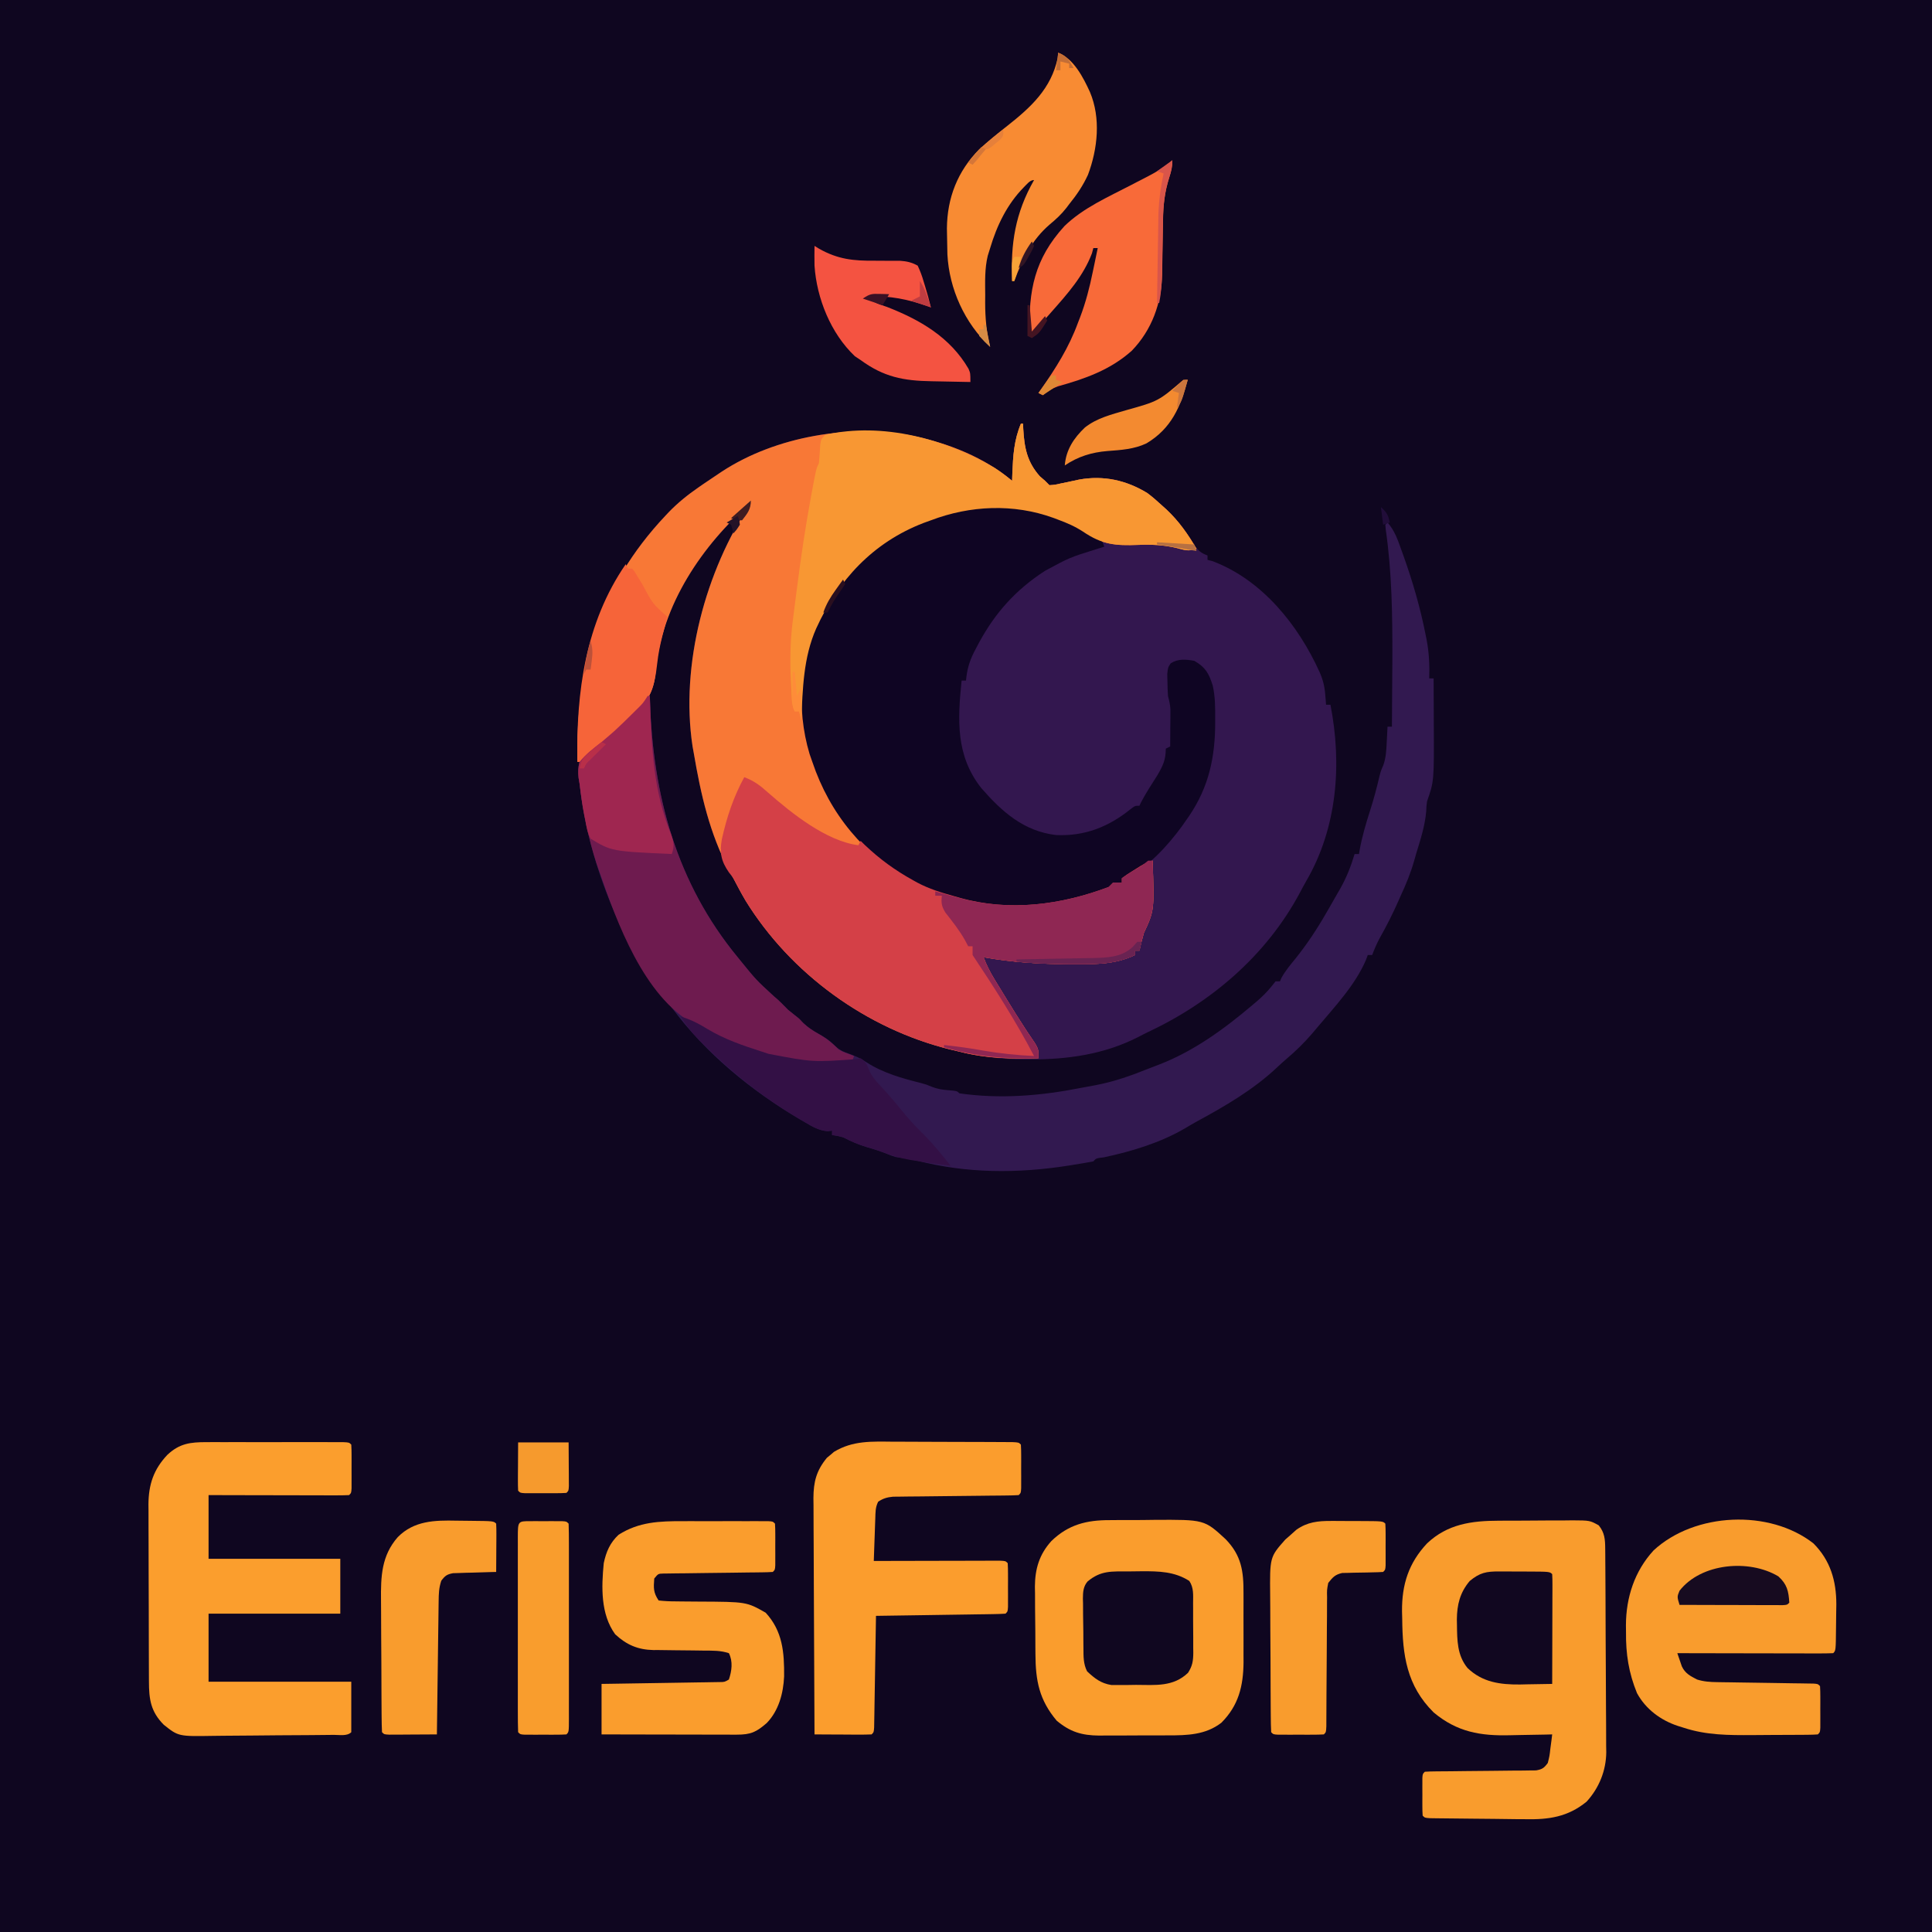 <?xml version="1.0" encoding="UTF-8"?>
<svg version="1.1" xmlns="http://www.w3.org/2000/svg" width="880" height="880">
<path d="M0 0 C290.4 0 580.8 0 880 0 C880 290.4 880 580.8 880 880 C589.6 880 299.2 880 0 880 C0 589.6 0 299.2 0 0 Z " fill="#0F0620" transform="translate(0,0)"/>
<path d="M0 0 C0.33 0 0.66 0 1 0 C1.039 1.143 1.039 1.143 1.078 2.309 C1.547 10.852 2.827 17.449 8.625 23.938 C9.801 24.958 9.801 24.958 11 26 C11.99 26.99 11.99 26.99 13 28 C15.518 27.834 15.518 27.834 18.312 27.188 C19.257 26.995 20.202 26.803 21.176 26.605 C22.957 26.224 24.737 25.839 26.516 25.449 C37.58 23.449 47.983 25.702 57.57 31.574 C59.845 33.274 61.922 35.066 64 37 C64.748 37.669 65.495 38.338 66.266 39.027 C71.538 43.986 75.414 49.322 79.176 55.496 C81.003 58.004 82.132 58.943 85 60 C85 60.66 85 61.32 85 62 C85.784 62.206 86.567 62.413 87.375 62.625 C109.953 71.189 126.312 91.672 136 113 C137.565 116.504 138.319 119.488 138.625 123.312 C138.737 124.637 138.737 124.637 138.852 125.988 C138.901 126.652 138.95 127.316 139 128 C139.66 128 140.32 128 141 128 C146.32 155.161 144.09 184.009 130.019 208.231 C129.002 209.997 128.045 211.786 127.098 213.59 C111.858 242.132 86.769 263.556 57.749 277.166 C56.267 277.873 54.808 278.629 53.355 279.395 C37.763 287.329 21.25 289.574 4 289.562 C3.267 289.565 2.533 289.568 1.778 289.57 C-8.506 289.566 -17.989 288.373 -28 286 C-29.256 285.718 -29.256 285.718 -30.537 285.431 C-68.757 276.573 -102.911 251.835 -124.244 219.09 C-126.676 215.154 -128.859 211.103 -131 207 C-131.603 205.884 -132.207 204.767 -132.828 203.617 C-141.819 186.456 -145.754 169.029 -149 150 C-149.181 149 -149.362 148.001 -149.549 146.971 C-155.194 109.813 -143.704 67.055 -123 36 C-145.057 55.173 -163.728 82.654 -166.309 112.578 C-167.155 122.238 -169.989 126.488 -177 133 C-177.964 133.983 -178.922 134.971 -179.875 135.965 C-186.13 142.455 -192.631 148.77 -200 154 C-200.66 154 -201.32 154 -202 154 C-202.783 110.829 -192.177 74.038 -162 42 C-161.23 41.181 -161.23 41.181 -160.444 40.346 C-156.274 36.034 -151.868 32.468 -146.938 29.062 C-146.191 28.546 -145.445 28.029 -144.677 27.497 C-142.462 25.981 -140.235 24.485 -138 23 C-137.104 22.401 -137.104 22.401 -136.19 21.79 C-111.624 5.69 -77.362 -0.054 -48.688 5.625 C-32.481 9.113 -16.84 15.28 -4 26 C-3.963 24.877 -3.925 23.754 -3.887 22.598 C-3.556 14.574 -3.138 7.503 0 0 Z " fill="#33174F" transform="translate(465,193)"/>
<path d="M0 0 C0.33 0 0.66 0 1 0 C1.039 1.143 1.039 1.143 1.078 2.309 C1.547 10.852 2.827 17.449 8.625 23.938 C9.801 24.958 9.801 24.958 11 26 C11.99 26.99 11.99 26.99 13 28 C15.518 27.834 15.518 27.834 18.312 27.188 C19.257 26.995 20.202 26.803 21.176 26.605 C22.957 26.224 24.737 25.839 26.516 25.449 C37.58 23.449 47.983 25.702 57.57 31.574 C59.845 33.274 61.922 35.066 64 37 C64.759 37.681 65.519 38.361 66.301 39.062 C71.984 44.412 76.087 50.269 80 57 C76.24 58.253 74.578 57.528 70.75 56.562 C64.866 55.176 59.467 54.957 53.435 55.195 C43.093 55.601 37.018 55.095 28.332 49.172 C24.591 46.734 20.923 45.157 16.75 43.625 C15.811 43.268 15.811 43.268 14.854 42.904 C-3.347 36.31 -23.087 37.191 -41 44 C-42.097 44.396 -43.194 44.791 -44.324 45.199 C-67.335 54.067 -83.162 71.125 -93.222 93.232 C-101.22 111.412 -100.459 135.469 -94 154 C-93.588 155.245 -93.175 156.49 -92.75 157.773 C-84.808 180.337 -68.169 197.85 -47.438 209.25 C-20.132 222.202 8.729 221.262 36.867 212.184 C40.046 211.228 40.046 211.228 42 209 C43.32 209 44.64 209 46 209 C46 208.34 46 207.68 46 207 C48.301 205.309 48.301 205.309 51.312 203.438 C52.299 202.817 53.285 202.197 54.301 201.559 C57 200 57 200 60 199 C60.781 221.691 60.781 221.691 56 232 C55.223 234.652 54.611 237.303 54 240 C53.34 240 52.68 240 52 240 C52 240.66 52 241.32 52 242 C43.168 246.232 34.537 246.194 24.875 246.188 C23.742 246.187 22.609 246.187 21.442 246.187 C8.595 246.102 -4.341 245.296 -17 243 C-15.66 246.589 -14.056 249.761 -12.059 253.027 C-11.479 253.978 -10.899 254.929 -10.301 255.909 C-9.686 256.908 -9.071 257.908 -8.438 258.938 C-7.812 259.962 -7.187 260.987 -6.542 262.042 C-3.775 266.56 -0.989 271.06 1.926 275.484 C2.556 276.442 2.556 276.442 3.199 277.418 C4.297 279.071 5.41 280.713 6.523 282.355 C8 285 8 285 8 289 C-4.461 289.351 -15.874 289.146 -28 286 C-29.406 285.667 -30.812 285.335 -32.219 285.004 C-70.236 275.643 -104.78 250.597 -125.359 217.285 C-127.355 213.917 -129.189 210.471 -131 207 C-131.603 205.884 -132.207 204.767 -132.828 203.617 C-141.819 186.456 -145.754 169.029 -149 150 C-149.181 149 -149.362 148.001 -149.549 146.971 C-155.194 109.813 -143.704 67.055 -123 36 C-145.057 55.173 -163.728 82.654 -166.309 112.578 C-167.155 122.238 -169.989 126.488 -177 133 C-177.964 133.983 -178.922 134.971 -179.875 135.965 C-186.13 142.455 -192.631 148.77 -200 154 C-200.66 154 -201.32 154 -202 154 C-202.783 110.829 -192.177 74.038 -162 42 C-161.23 41.181 -161.23 41.181 -160.444 40.346 C-156.274 36.034 -151.868 32.468 -146.938 29.062 C-146.191 28.546 -145.445 28.029 -144.677 27.497 C-142.462 25.981 -140.235 24.485 -138 23 C-137.104 22.401 -137.104 22.401 -136.19 21.79 C-111.624 5.69 -77.362 -0.054 -48.688 5.625 C-32.481 9.113 -16.84 15.28 -4 26 C-3.963 24.877 -3.925 23.754 -3.887 22.598 C-3.556 14.574 -3.138 7.503 0 0 Z " fill="#F87836" transform="translate(465,193)"/>
<path d="M0 0 C3.313 3.745 4.715 8.055 6.375 12.688 C6.68 13.533 6.986 14.379 7.3 15.25 C11.482 26.993 14.895 38.702 17.312 50.938 C17.484 51.789 17.656 52.641 17.833 53.519 C18.929 59.396 19.193 65.028 19 71 C19.66 71 20.32 71 21 71 C21.025 76.031 21.043 81.063 21.055 86.094 C21.06 87.8 21.067 89.505 21.075 91.211 C21.208 117.855 21.208 117.855 18 127 C17.7 129.266 17.7 129.266 17.625 131.5 C17.055 138.258 14.977 144.542 13 151 C12.609 152.386 12.609 152.386 12.211 153.801 C10.608 159.463 8.489 164.675 6 170 C5.618 170.865 5.237 171.73 4.844 172.621 C2.279 178.416 -0.548 183.976 -3.668 189.492 C-4.971 191.945 -6.018 194.404 -7 197 C-7.66 197 -8.32 197 -9 197 C-9.262 197.715 -9.523 198.431 -9.793 199.168 C-14.691 210.66 -24.034 220.528 -32 230 C-32.77 230.915 -33.539 231.83 -34.332 232.773 C-37.928 236.93 -41.689 240.661 -45.895 244.199 C-47.363 245.455 -48.796 246.754 -50.199 248.082 C-61.14 258.408 -73.999 265.835 -87.152 272.977 C-88.83 273.906 -90.48 274.886 -92.125 275.871 C-103.443 282.488 -116.327 286.396 -129.109 289.137 C-132.76 289.581 -132.76 289.581 -134 291 C-136.915 291.552 -139.819 292.045 -142.75 292.5 C-143.543 292.63 -144.336 292.76 -145.152 292.895 C-168.499 296.569 -191.851 296.543 -214.732 290.546 C-217.792 289.809 -220.884 289.428 -224 289 C-226.082 288.352 -226.082 288.352 -227.812 287.625 C-230.881 286.397 -233.946 285.406 -237.125 284.5 C-241.007 283.371 -244.396 281.844 -248 280 C-250.736 279.301 -250.736 279.301 -253 279 C-253 278.34 -253 277.68 -253 277 C-253.674 277.079 -254.348 277.157 -255.043 277.238 C-259.04 276.916 -261.924 275.176 -265.312 273.188 C-266.01 272.784 -266.708 272.381 -267.427 271.966 C-289.791 258.839 -310.46 241.893 -326 221 C-326.869 219.871 -327.739 218.742 -328.609 217.613 C-350.141 189.356 -363.943 154.259 -368 119 C-368.148 118.125 -368.296 117.249 -368.449 116.348 C-368.732 113.633 -368.704 111.65 -368 109 C-365.097 105.439 -361.639 102.779 -358 100 C-356.697 98.909 -355.405 97.805 -354.125 96.688 C-353.496 96.141 -352.867 95.594 -352.219 95.031 C-347.307 90.535 -342.675 85.74 -338 81 C-337.01 80.01 -337.01 80.01 -336 79 C-335.97 80.064 -335.97 80.064 -335.94 81.149 C-334.675 124.235 -323.83 164.208 -296 198 C-295.539 198.568 -295.078 199.135 -294.604 199.72 C-287.621 208.32 -287.621 208.32 -279.484 215.805 C-277.148 217.686 -275.119 219.881 -273 222 C-271.337 223.338 -269.671 224.672 -268 226 C-267.393 226.638 -266.786 227.276 -266.16 227.934 C-263.904 230.091 -261.716 231.476 -259 233 C-256.288 234.522 -254.167 235.828 -251.992 238.062 C-249.772 240.222 -248.03 240.986 -245.125 242 C-242.112 243.124 -239.855 244.1 -237.188 245.938 C-229.77 250.737 -220.958 253.207 -212.438 255.324 C-210 256 -210 256 -207.484 257.047 C-204.98 258.008 -202.913 258.353 -200.25 258.562 C-196.101 258.899 -196.101 258.899 -195 260 C-176.378 262.673 -157.925 261.133 -139.578 257.508 C-137.369 257.073 -135.158 256.667 -132.941 256.277 C-124.527 254.682 -116.765 251.925 -108.847 248.738 C-107.189 248.076 -105.519 247.444 -103.848 246.816 C-88.122 240.716 -74.348 230.644 -61.562 219.812 C-60.971 219.313 -60.379 218.814 -59.769 218.3 C-57.128 216.023 -54.902 213.878 -52.715 211.137 C-52.149 210.432 -51.583 209.726 -51 209 C-50.34 209 -49.68 209 -49 209 C-48.776 208.473 -48.551 207.946 -48.32 207.402 C-46.538 204.159 -44.206 201.419 -41.875 198.562 C-36.659 192.029 -32.161 185.257 -28 178 C-27.583 177.282 -27.166 176.564 -26.736 175.824 C-25.375 173.473 -24.029 171.113 -22.688 168.75 C-22.056 167.651 -22.056 167.651 -21.412 166.53 C-18.61 161.515 -16.629 156.506 -15 151 C-14.34 151 -13.68 151 -13 151 C-12.87 150.196 -12.87 150.196 -12.738 149.375 C-11.613 143.1 -9.846 137.109 -7.895 131.052 C-6.257 125.932 -4.884 120.79 -3.676 115.551 C-3 113 -3 113 -1.957 110.656 C-0.711 107.198 -0.542 103.823 -0.375 100.188 C-0.336 99.495 -0.298 98.802 -0.258 98.088 C-0.164 96.392 -0.081 94.696 0 93 C0.66 93 1.32 93 2 93 C2.091 83.479 2.152 73.959 2.188 64.438 C2.192 63.39 2.192 63.39 2.196 62.322 C2.266 42.411 2.019 22.744 -0.838 2.991 C-0.892 2.334 -0.945 1.677 -1 1 C-0.67 0.67 -0.34 0.34 0 0 Z " fill="#321950" transform="translate(632,238)"/>
<path d="M0 0 C0.991 -0.012 1.981 -0.024 3.002 -0.037 C12.463 -0.056 20.94 1.527 29.75 4.938 C30.429 5.198 31.109 5.458 31.809 5.726 C47.439 11.865 47.439 11.865 50.102 16.367 C50.336 16.968 50.571 17.569 50.812 18.188 C49.618 18.563 48.423 18.938 47.191 19.324 C34.997 23.136 34.997 23.136 23.812 29.188 C22.935 29.773 22.057 30.358 21.152 30.961 C8.302 39.905 -0.456 50.533 -7.562 64.375 C-8.082 65.373 -8.082 65.373 -8.612 66.391 C-10.75 70.702 -11.752 74.391 -12.188 79.188 C-12.848 79.188 -13.508 79.188 -14.188 79.188 C-16.027 97.125 -16.895 113.383 -5.188 128.188 C4.19 138.941 14.153 147.819 28.809 149.539 C41.802 150.143 52.718 145.865 62.738 137.762 C64.812 136.188 64.812 136.188 66.812 136.188 C67.06 135.66 67.308 135.133 67.562 134.59 C69.76 130.367 72.4 126.404 74.938 122.379 C77.504 118.01 78.812 115.289 78.812 110.188 C79.472 109.858 80.132 109.528 80.812 109.188 C80.842 106.104 80.859 103.021 80.875 99.938 C80.883 99.065 80.892 98.192 80.9 97.293 C80.904 96.449 80.907 95.604 80.91 94.734 C80.915 93.959 80.921 93.184 80.926 92.386 C80.812 90.187 80.375 88.31 79.812 86.188 C79.671 84.003 79.592 81.814 79.562 79.625 C79.524 77.922 79.524 77.922 79.484 76.184 C79.812 73.188 79.812 73.188 81.059 71.316 C84.427 69.148 87.979 69.513 91.812 70.188 C96.936 73.129 98.476 75.977 100.202 81.491 C101.369 86.645 101.342 91.799 101.312 97.062 C101.303 98.845 101.303 98.845 101.293 100.663 C100.961 116.85 97.398 130.038 87.812 143.188 C87.257 143.982 86.701 144.776 86.129 145.594 C79.434 154.712 70.936 163.915 60.812 169.188 C60.153 169.188 59.492 169.188 58.812 169.188 C58.812 169.847 58.812 170.507 58.812 171.188 C58.132 171.456 57.451 171.724 56.75 172 C54.712 172.824 52.691 173.693 50.688 174.598 C46.517 176.387 42.246 177.617 37.875 178.812 C37.115 179.029 36.355 179.246 35.572 179.469 C11.607 186.1 -14.846 182.221 -36.812 171 C-58.662 158.576 -74.204 140.014 -82.188 116.188 C-82.601 115.003 -83.015 113.818 -83.441 112.598 C-89.717 91.758 -87.829 67.658 -78.188 48.188 C-64.992 24.125 -44.099 9.644 -18.185 1.725 C-12.072 0.081 -6.297 0.004 0 0 Z " fill="#0F0523" transform="translate(452.188,230.812)"/>
<path d="M0 0 C4.374 1.618 7.33 3.833 10.75 6.938 C21.688 16.517 37.347 29.092 52 31 C52.33 30.34 52.66 29.68 53 29 C53.643 29.629 54.286 30.258 54.949 30.906 C61.794 37.39 68.708 42.419 77 47 C77.595 47.331 78.19 47.661 78.803 48.002 C84.187 50.86 89.699 52.576 95.562 54.188 C96.469 54.447 97.376 54.707 98.311 54.975 C120.871 61.306 144.326 58.189 166 50 C166.99 49.01 166.99 49.01 168 48 C169.32 48 170.64 48 172 48 C172 47.34 172 46.68 172 46 C174.301 44.309 174.301 44.309 177.312 42.438 C178.299 41.817 179.285 41.197 180.301 40.559 C183 39 183 39 186 38 C186.781 60.691 186.781 60.691 182 71 C181.223 73.652 180.611 76.303 180 79 C179.34 79 178.68 79 178 79 C178 79.66 178 80.32 178 81 C169.168 85.232 160.537 85.194 150.875 85.188 C149.742 85.187 148.609 85.187 147.442 85.187 C134.595 85.102 121.659 84.296 109 82 C110.34 85.589 111.944 88.761 113.941 92.027 C114.521 92.978 115.101 93.929 115.699 94.909 C116.314 95.908 116.929 96.908 117.562 97.938 C118.188 98.962 118.813 99.987 119.458 101.042 C122.225 105.56 125.011 110.06 127.926 114.484 C128.346 115.123 128.766 115.761 129.199 116.418 C130.297 118.071 131.41 119.713 132.523 121.355 C134 124 134 124 134 128 C121.539 128.351 110.126 128.146 98 125 C96.594 124.667 95.188 124.335 93.781 124.004 C55.765 114.644 21.132 89.572 0.605 56.215 C-0.76 53.913 -2.009 51.597 -3.254 49.223 C-4.9 45.994 -4.9 45.994 -7.027 43.309 C-10.589 38.136 -11.285 34.391 -10.207 28.266 C-7.976 18.214 -4.932 9.055 0 0 Z " fill="#D44047" transform="translate(339,354)"/>
<path d="M0 0 C1.799 -0.01 1.799 -0.01 3.633 -0.02 C6.16 -0.03 8.686 -0.035 11.213 -0.035 C15.08 -0.039 18.946 -0.075 22.812 -0.113 C25.271 -0.119 27.729 -0.123 30.188 -0.125 C31.343 -0.139 32.498 -0.154 33.688 -0.169 C41.634 -0.123 41.634 -0.123 45.666 2.115 C48.376 5.468 48.584 8.515 48.615 12.736 C48.623 13.61 48.632 14.485 48.641 15.386 C48.645 16.338 48.649 17.289 48.654 18.27 C48.666 19.783 48.666 19.783 48.679 21.327 C48.703 24.666 48.72 28.005 48.734 31.344 C48.74 32.486 48.745 33.628 48.751 34.805 C48.777 40.853 48.797 46.901 48.811 52.949 C48.824 57.946 48.852 62.943 48.893 67.94 C48.942 73.982 48.967 80.022 48.974 86.064 C48.981 88.361 48.996 90.658 49.02 92.955 C49.052 96.179 49.052 99.402 49.044 102.625 C49.061 103.565 49.077 104.505 49.094 105.473 C49.016 113.809 45.833 121.747 40.132 127.968 C31.619 134.937 22.857 136.195 12.199 135.957 C10.887 135.951 9.574 135.945 8.222 135.938 C4.775 135.921 1.329 135.868 -2.118 135.806 C-4.949 135.762 -7.779 135.745 -10.61 135.729 C-16.443 135.695 -22.276 135.641 -28.108 135.545 C-29.649 135.521 -29.649 135.521 -31.222 135.497 C-33.539 135.336 -33.539 135.336 -34.539 134.336 C-34.638 132.932 -34.67 131.524 -34.672 130.117 C-34.673 129.268 -34.674 128.418 -34.676 127.543 C-34.672 126.65 -34.668 125.756 -34.664 124.836 C-34.668 123.943 -34.672 123.049 -34.676 122.129 C-34.674 121.279 -34.673 120.43 -34.672 119.555 C-34.671 118.77 -34.67 117.986 -34.668 117.178 C-34.539 115.336 -34.539 115.336 -33.539 114.336 C-31.898 114.229 -30.252 114.19 -28.608 114.178 C-27.557 114.168 -26.505 114.158 -25.422 114.147 C-24.277 114.14 -23.133 114.133 -21.953 114.125 C-19.555 114.097 -17.156 114.068 -14.758 114.039 C-10.957 113.998 -7.156 113.961 -3.354 113.935 C0.3 113.907 3.955 113.861 7.609 113.812 C8.75 113.809 9.891 113.806 11.066 113.803 C12.124 113.786 13.181 113.77 14.271 113.752 C15.203 113.744 16.135 113.736 17.095 113.728 C19.912 113.261 20.791 112.619 22.461 110.336 C23.258 107.15 23.258 107.15 23.648 103.648 C23.807 102.469 23.966 101.289 24.129 100.074 C24.238 99.171 24.348 98.267 24.461 97.336 C23.464 97.362 22.466 97.388 21.438 97.415 C17.681 97.507 13.924 97.564 10.167 97.611 C8.551 97.635 6.935 97.669 5.32 97.713 C-8.123 98.067 -18.818 96.291 -29.508 87.344 C-41.868 75.127 -43.708 61.148 -43.852 44.586 C-43.881 43.483 -43.91 42.379 -43.939 41.242 C-44.032 29.068 -40.93 19.28 -32.539 10.336 C-23.257 1.53 -12.27 0.024 0 0 Z " fill="#F99C2D" transform="translate(682.539,692.664)"/>
<path d="M0 0 C1.603 -0.013 1.603 -0.013 3.238 -0.026 C5.488 -0.037 7.738 -0.038 9.988 -0.03 C13.399 -0.023 16.806 -0.07 20.217 -0.121 C43.169 -0.255 43.169 -0.255 52.833 8.656 C60.089 16.104 61.061 23.289 61.004 33.309 C61.007 34.429 61.01 35.55 61.013 36.704 C61.015 39.069 61.009 41.433 60.997 43.797 C60.981 47.392 60.996 50.985 61.016 54.58 C61.014 56.885 61.01 59.191 61.004 61.496 C61.01 62.56 61.016 63.624 61.022 64.72 C60.922 75.565 58.766 84.441 50.918 92.289 C43.77 97.834 35.333 98.059 26.633 98.035 C24.949 98.043 24.949 98.043 23.231 98.051 C20.871 98.057 18.51 98.056 16.149 98.048 C12.55 98.039 8.952 98.068 5.354 98.1 C3.051 98.101 0.748 98.101 -1.555 98.098 C-2.623 98.109 -3.691 98.12 -4.791 98.132 C-12.718 98.058 -17.993 96.449 -24.082 91.352 C-32.051 81.874 -33.703 73.185 -33.766 61.016 C-33.775 59.919 -33.784 58.822 -33.793 57.691 C-33.807 55.38 -33.816 53.069 -33.82 50.758 C-33.832 47.244 -33.881 43.732 -33.932 40.219 C-33.941 37.964 -33.948 35.708 -33.953 33.453 C-33.982 31.895 -33.982 31.895 -34.012 30.305 C-33.963 22.201 -32.006 15.569 -26.463 9.48 C-18.74 2.034 -10.491 -0.019 0 0 Z " fill="#FA9D2D" transform="translate(505.395,692.398)"/>
<path d="M0 0 C1.052 -0.003 1.052 -0.003 2.125 -0.005 C4.436 -0.01 6.747 -0.007 9.058 -0.003 C10.664 -0.004 12.27 -0.005 13.876 -0.006 C17.238 -0.008 20.599 -0.006 23.961 -0.001 C28.279 0.005 32.597 0.001 36.915 -0.005 C40.228 -0.008 43.542 -0.007 46.856 -0.004 C48.449 -0.004 50.042 -0.005 51.635 -0.007 C53.854 -0.009 56.074 -0.006 58.293 0 C59.558 0.001 60.823 0.002 62.126 0.002 C64.952 0.129 64.952 0.129 65.952 1.129 C66.052 2.752 66.083 4.379 66.085 6.004 C66.086 6.989 66.088 7.974 66.089 8.989 C66.085 10.025 66.081 11.062 66.077 12.129 C66.081 13.166 66.085 14.202 66.089 15.27 C66.088 16.255 66.087 17.24 66.085 18.254 C66.084 19.164 66.083 20.075 66.082 21.012 C65.952 23.129 65.952 23.129 64.952 24.129 C62.958 24.223 60.96 24.247 58.964 24.243 C57.683 24.243 56.401 24.243 55.081 24.243 C53.672 24.238 52.264 24.232 50.855 24.227 C49.421 24.225 47.988 24.224 46.554 24.223 C42.775 24.219 38.995 24.209 35.216 24.198 C30.685 24.186 26.153 24.181 21.622 24.176 C14.732 24.166 7.842 24.147 0.952 24.129 C0.952 33.699 0.952 43.269 0.952 53.129 C20.752 53.129 40.552 53.129 60.952 53.129 C60.952 61.379 60.952 69.629 60.952 78.129 C41.152 78.129 21.352 78.129 0.952 78.129 C0.952 88.359 0.952 98.589 0.952 109.129 C22.402 109.129 43.852 109.129 65.952 109.129 C65.952 116.719 65.952 124.309 65.952 132.129 C64.04 134.041 60.519 133.316 57.913 133.338 C57.177 133.348 56.44 133.358 55.681 133.368 C53.23 133.398 50.779 133.419 48.327 133.438 C47.071 133.448 47.071 133.448 45.79 133.458 C41.351 133.491 36.912 133.515 32.473 133.534 C28.807 133.552 25.141 133.587 21.474 133.637 C17.045 133.697 12.616 133.728 8.185 133.738 C6.501 133.746 4.817 133.765 3.133 133.794 C-12.759 134.057 -12.759 134.057 -19.457 128.731 C-25.361 122.787 -26.198 117.204 -26.209 109.027 C-26.214 108.095 -26.219 107.163 -26.224 106.203 C-26.238 103.113 -26.245 100.024 -26.251 96.934 C-26.256 94.785 -26.262 92.636 -26.268 90.487 C-26.279 85.976 -26.284 81.466 -26.288 76.955 C-26.293 71.188 -26.317 65.421 -26.346 59.655 C-26.364 55.213 -26.37 50.77 -26.371 46.328 C-26.374 44.203 -26.382 42.078 -26.395 39.953 C-26.413 36.971 -26.411 33.99 -26.404 31.008 C-26.413 30.138 -26.422 29.268 -26.432 28.372 C-26.371 19.284 -24.077 12.419 -17.817 5.79 C-12.272 0.587 -7.373 0.005 0 0 Z " fill="#FB9E2D" transform="translate(94.048,656.871)"/>
<path d="M0 0 C7.722 7.739 10.432 17.075 10.424 27.774 C10.408 29.164 10.386 30.554 10.357 31.944 C10.312 34.09 10.295 36.235 10.283 38.381 C10.181 48.819 10.181 48.819 9 50 C6.791 50.094 4.58 50.117 2.369 50.114 C1.676 50.114 0.984 50.114 0.27 50.114 C-2.03 50.113 -4.329 50.105 -6.629 50.098 C-8.219 50.096 -9.81 50.094 -11.4 50.093 C-15.594 50.09 -19.788 50.08 -23.982 50.069 C-28.258 50.058 -32.534 50.054 -36.811 50.049 C-45.207 50.038 -53.604 50.021 -62 50 C-61.573 51.286 -61.131 52.568 -60.684 53.848 C-60.317 54.919 -60.317 54.919 -59.943 56.012 C-58.421 59.221 -56.085 60.426 -53 62 C-49.924 62.963 -47.095 63.144 -43.88 63.189 C-42.863 63.206 -41.845 63.223 -40.797 63.24 C-39.705 63.254 -38.613 63.267 -37.488 63.281 C-36.364 63.3 -35.24 63.318 -34.082 63.337 C-29.27 63.416 -24.458 63.484 -19.645 63.552 C-16.135 63.604 -12.624 63.661 -9.113 63.719 C-8.015 63.732 -6.918 63.746 -5.786 63.76 C-4.274 63.785 -4.274 63.785 -2.732 63.811 C-1.84 63.823 -0.948 63.836 -0.029 63.849 C2 64 2 64 3 65 C3.099 66.55 3.131 68.104 3.133 69.656 C3.134 70.596 3.135 71.536 3.137 72.504 C3.133 73.493 3.129 74.481 3.125 75.5 C3.129 76.489 3.133 77.477 3.137 78.496 C3.135 79.436 3.134 80.376 3.133 81.344 C3.132 82.212 3.131 83.08 3.129 83.975 C3 86 3 86 2 87 C0.565 87.109 -0.875 87.149 -2.313 87.161 C-3.232 87.171 -4.151 87.18 -5.098 87.19 C-6.102 87.194 -7.106 87.199 -8.141 87.203 C-9.174 87.209 -10.207 87.215 -11.271 87.22 C-13.471 87.23 -15.67 87.236 -17.869 87.24 C-21.194 87.25 -24.519 87.281 -27.844 87.312 C-38.614 87.366 -48.669 87.375 -59 84 C-59.926 83.71 -60.851 83.42 -61.805 83.121 C-69.592 80.546 -76.42 75.483 -80.375 68.188 C-84.144 58.979 -85.484 50.358 -85.375 40.438 C-85.387 39.379 -85.398 38.32 -85.41 37.229 C-85.364 24.62 -81.481 12.625 -72.812 3.188 C-54.098 -14.152 -19.989 -15.672 0 0 Z " fill="#F99C2D" transform="translate(826,703)"/>
<path d="M0 0 C1.645 0.003 3.291 0.005 4.936 0.006 C8.368 0.01 11.799 0.025 15.231 0.047 C19.639 0.075 24.046 0.086 28.454 0.091 C31.843 0.095 35.232 0.105 38.622 0.116 C40.248 0.122 41.874 0.127 43.501 0.131 C45.763 0.138 48.025 0.151 50.287 0.167 C52.219 0.177 52.219 0.177 54.191 0.188 C57.066 0.328 57.066 0.328 58.066 1.328 C58.166 2.951 58.197 4.578 58.199 6.203 C58.201 7.188 58.202 8.173 58.203 9.188 C58.199 10.224 58.195 11.26 58.191 12.328 C58.195 13.365 58.199 14.401 58.203 15.469 C58.202 16.454 58.201 17.438 58.199 18.453 C58.198 19.363 58.197 20.273 58.196 21.211 C58.066 23.328 58.066 23.328 57.066 24.328 C55.216 24.441 53.362 24.485 51.509 24.502 C50.32 24.515 49.132 24.529 47.908 24.543 C46.613 24.553 45.318 24.563 43.984 24.574 C42.65 24.59 41.316 24.606 39.982 24.623 C34.304 24.694 28.626 24.754 22.948 24.805 C19.478 24.837 16.008 24.878 12.538 24.925 C10.573 24.949 8.607 24.962 6.642 24.975 C5.444 24.991 4.246 25.008 3.012 25.025 C1.958 25.035 0.904 25.046 -0.181 25.056 C-2.958 25.331 -4.611 25.809 -6.934 27.328 C-8.247 29.955 -8.146 32.054 -8.25 34.992 C-8.292 36.114 -8.334 37.235 -8.377 38.391 C-8.416 39.566 -8.456 40.742 -8.496 41.953 C-8.539 43.136 -8.582 44.32 -8.627 45.539 C-8.733 48.469 -8.835 51.398 -8.934 54.328 C-7.809 54.325 -7.809 54.325 -6.662 54.321 C0.386 54.301 7.435 54.286 14.484 54.276 C18.108 54.271 21.732 54.264 25.356 54.253 C28.851 54.242 32.346 54.236 35.841 54.233 C37.829 54.23 39.817 54.223 41.805 54.215 C43.006 54.215 44.207 54.215 45.445 54.215 C47.041 54.211 47.041 54.211 48.668 54.208 C51.066 54.328 51.066 54.328 52.066 55.328 C52.166 56.951 52.197 58.578 52.199 60.203 C52.201 61.188 52.202 62.173 52.203 63.188 C52.199 64.224 52.195 65.26 52.191 66.328 C52.195 67.365 52.199 68.401 52.203 69.469 C52.202 70.454 52.201 71.438 52.199 72.453 C52.198 73.363 52.197 74.273 52.196 75.211 C52.066 77.328 52.066 77.328 51.066 78.328 C49.226 78.451 47.381 78.506 45.537 78.533 C44.356 78.553 43.175 78.573 41.958 78.594 C40.672 78.611 39.387 78.627 38.062 78.645 C36.754 78.665 35.446 78.686 34.098 78.708 C30.615 78.763 27.131 78.812 23.648 78.86 C20.095 78.911 16.543 78.966 12.99 79.021 C6.016 79.129 -0.959 79.231 -7.934 79.328 C-7.949 80.321 -7.949 80.321 -7.965 81.333 C-8.073 88.195 -8.187 95.056 -8.306 101.917 C-8.349 104.481 -8.391 107.045 -8.431 109.609 C-8.488 113.285 -8.552 116.961 -8.617 120.637 C-8.642 122.368 -8.642 122.368 -8.668 124.134 C-8.688 125.195 -8.708 126.256 -8.728 127.349 C-8.744 128.289 -8.759 129.228 -8.775 130.196 C-8.934 132.328 -8.934 132.328 -9.934 133.328 C-11.86 133.416 -13.79 133.435 -15.719 133.426 C-16.889 133.423 -18.058 133.419 -19.264 133.416 C-20.495 133.408 -21.727 133.399 -22.996 133.391 C-24.849 133.384 -24.849 133.384 -26.74 133.377 C-29.805 133.365 -32.869 133.349 -35.934 133.328 C-36.027 118.342 -36.098 103.356 -36.141 88.369 C-36.161 81.41 -36.189 74.451 -36.235 67.492 C-36.28 60.775 -36.303 54.058 -36.313 47.34 C-36.32 44.779 -36.335 42.218 -36.357 39.657 C-36.386 36.066 -36.39 32.476 -36.388 28.885 C-36.402 27.829 -36.416 26.773 -36.431 25.685 C-36.39 18.314 -35.097 13.162 -30.293 7.34 C-29.496 6.684 -29.496 6.684 -28.684 6.016 C-28.163 5.566 -27.642 5.116 -27.105 4.652 C-18.466 -0.615 -9.76 -0.079 0 0 Z " fill="#FB9D2D" transform="translate(406.934,656.672)"/>
<path d="M0 0 C0.33 0 0.66 0 1 0 C1.026 0.762 1.052 1.524 1.078 2.309 C1.547 10.852 2.827 17.449 8.625 23.938 C9.801 24.958 9.801 24.958 11 26 C11.99 26.99 11.99 26.99 13 28 C15.518 27.834 15.518 27.834 18.312 27.188 C19.257 26.995 20.202 26.803 21.176 26.605 C22.957 26.224 24.737 25.839 26.516 25.449 C37.58 23.449 47.983 25.702 57.57 31.574 C59.845 33.274 61.922 35.066 64 37 C64.759 37.681 65.519 38.361 66.301 39.062 C71.984 44.412 76.087 50.269 80 57 C76.24 58.253 74.578 57.528 70.75 56.562 C64.866 55.176 59.467 54.957 53.435 55.195 C43.093 55.601 37.018 55.095 28.332 49.172 C24.591 46.734 20.923 45.157 16.75 43.625 C15.811 43.268 15.811 43.268 14.854 42.904 C-3.347 36.31 -23.087 37.191 -41 44 C-42.097 44.396 -43.194 44.791 -44.324 45.199 C-67.346 54.072 -83.168 71.135 -93.227 93.254 C-99.076 106.46 -99.393 120.775 -100 135 C-100.33 133.68 -100.66 132.36 -101 131 C-101.66 131 -102.32 131 -103 131 C-104.627 127.746 -104.385 124.144 -104.562 120.562 C-104.606 119.805 -104.649 119.048 -104.693 118.268 C-105.2 108.681 -105.132 99.332 -103.898 89.805 C-103.723 88.395 -103.723 88.395 -103.544 86.958 C-103.163 83.929 -102.77 80.902 -102.375 77.875 C-102.176 76.326 -102.176 76.326 -101.973 74.745 C-100.2 61 -98.202 47.318 -95.688 33.688 C-95.559 32.989 -95.43 32.291 -95.298 31.571 C-93.234 20.468 -93.234 20.468 -92 18 C-91.726 15.18 -91.554 12.359 -91.379 9.531 C-91 7 -91 7 -89 5 C-62.876 -0.789 -34.525 6.882 -11.988 20.07 C-9.164 21.894 -6.579 23.847 -4 26 C-3.963 24.877 -3.925 23.754 -3.887 22.598 C-3.556 14.574 -3.138 7.503 0 0 Z " fill="#F89733" transform="translate(465,193)"/>
<path d="M0 0 C0.33 0 0.66 0 1 0 C1.03 1.064 1.03 1.064 1.06 2.149 C2.325 45.235 13.17 85.208 41 119 C41.461 119.568 41.922 120.135 42.396 120.72 C49.379 129.32 49.379 129.32 57.516 136.805 C59.852 138.686 61.881 140.881 64 143 C65.663 144.338 67.329 145.672 69 147 C69.607 147.638 70.214 148.276 70.84 148.934 C73.096 151.091 75.284 152.476 78 154 C81.567 156.001 84.119 158.119 87 161 C88.868 162.072 88.868 162.072 90.75 162.75 C91.823 163.162 92.895 163.575 94 164 C93.67 164.99 93.34 165.98 93 167 C68.018 168.188 45.877 162.777 24 151 C22.523 150.225 22.523 150.225 21.016 149.434 C-1.773 136.762 -13.949 103.281 -22 80 C-22.409 78.832 -22.817 77.664 -23.238 76.461 C-27.102 64.675 -29.583 52.313 -31 40 C-31.148 39.125 -31.296 38.249 -31.449 37.348 C-31.732 34.633 -31.704 32.65 -31 30 C-28.097 26.439 -24.639 23.779 -21 21 C-19.697 19.909 -18.405 18.805 -17.125 17.688 C-16.497 17.141 -15.869 16.594 -15.223 16.031 C-12.261 13.324 -9.407 10.518 -6.562 7.688 C-6.03 7.159 -5.497 6.631 -4.948 6.087 C-2.124 3.308 -2.124 3.308 0 0 Z " fill="#6E1B4F" transform="translate(295,317)"/>
<path d="M0 0 C1.166 -0.001 2.331 -0.002 3.532 -0.003 C5.987 -0.004 8.442 -0.002 10.897 0.002 C14.672 0.008 18.446 0.002 22.221 -0.004 C24.605 -0.003 26.99 -0.002 29.375 0 C30.51 -0.002 31.646 -0.004 32.815 -0.006 C34.378 -0.001 34.378 -0.001 35.972 0.003 C36.893 0.004 37.814 0.005 38.764 0.006 C40.855 0.133 40.855 0.133 41.855 1.133 C41.954 2.682 41.986 4.236 41.988 5.789 C41.99 6.729 41.991 7.669 41.992 8.637 C41.988 9.625 41.984 10.614 41.98 11.633 C41.984 12.622 41.988 13.61 41.992 14.629 C41.991 15.569 41.99 16.508 41.988 17.477 C41.987 18.345 41.986 19.213 41.985 20.107 C41.855 22.133 41.855 22.133 40.855 23.133 C39.24 23.245 37.62 23.29 36 23.306 C34.448 23.327 34.448 23.327 32.865 23.347 C31.739 23.358 30.613 23.368 29.453 23.379 C27.096 23.412 24.738 23.445 22.381 23.479 C18.643 23.526 14.906 23.57 11.168 23.61 C7.576 23.649 3.983 23.701 0.391 23.754 C-1.295 23.767 -1.295 23.767 -3.015 23.779 C-4.053 23.796 -5.091 23.813 -6.16 23.83 C-7.076 23.84 -7.993 23.85 -8.937 23.861 C-11.35 23.928 -11.35 23.928 -13.145 26.133 C-13.46 30.469 -13.594 32.459 -11.145 36.133 C-8.416 36.434 -5.903 36.55 -3.172 36.539 C-2.375 36.55 -1.578 36.561 -0.756 36.572 C1.802 36.606 4.36 36.622 6.918 36.633 C28.865 36.729 28.865 36.729 37.605 41.695 C45.343 50.078 46.111 59.803 46.008 70.727 C45.666 78.364 43.556 86.316 38.109 91.934 C33.34 96.088 30.824 97.258 24.386 97.246 C23.391 97.247 23.391 97.247 22.376 97.247 C20.179 97.246 17.982 97.238 15.785 97.23 C14.263 97.229 12.742 97.227 11.22 97.226 C7.212 97.222 3.204 97.213 -0.804 97.201 C-4.893 97.191 -8.982 97.187 -13.07 97.182 C-21.095 97.171 -29.12 97.153 -37.145 97.133 C-37.145 89.543 -37.145 81.953 -37.145 74.133 C-34.616 74.095 -34.616 74.095 -32.036 74.057 C-26.472 73.973 -20.908 73.885 -15.344 73.793 C-11.97 73.738 -8.595 73.685 -5.221 73.635 C-1.344 73.578 2.533 73.514 6.41 73.449 C7.625 73.433 8.839 73.416 10.091 73.399 C11.212 73.379 12.333 73.359 13.488 73.338 C14.478 73.323 15.469 73.307 16.489 73.291 C18.874 73.285 18.874 73.285 20.855 72.133 C22.171 68.187 22.767 63.956 20.855 60.133 C17.061 58.868 13.486 58.978 9.531 58.957 C7.846 58.934 6.16 58.91 4.475 58.885 C1.826 58.85 -0.822 58.82 -3.47 58.807 C-6.033 58.791 -8.594 58.751 -11.156 58.707 C-11.937 58.709 -12.717 58.711 -13.521 58.713 C-20.599 58.557 -25.78 56.34 -30.957 51.508 C-37.617 42.351 -37.205 29.947 -36.145 19.133 C-35.05 13.952 -33.291 9.847 -29.395 6.195 C-20.089 0.29 -10.781 -0.019 0 0 Z " fill="#FA9D2D" transform="translate(311.145,692.867)"/>
<path d="M0 0 C7.067 2.761 11.407 11.269 14.438 17.875 C19.493 29.8 17.989 43.793 13.559 55.617 C11.273 60.578 8.437 64.774 5 69 C4.578 69.559 4.157 70.119 3.723 70.695 C1.461 73.604 -1.055 75.917 -3.875 78.25 C-12.036 85.274 -16.29 94.05 -20 104 C-20.33 104 -20.66 104 -21 104 C-21.713 86.899 -19.599 73.134 -11 58 C-12.944 58 -14.302 59.994 -15.625 61.25 C-23.257 69.005 -27.915 78.65 -31 89 C-31.36 90.152 -31.719 91.305 -32.09 92.492 C-33.525 98.375 -33.29 104.356 -33.25 110.375 C-33.258 111.543 -33.265 112.711 -33.273 113.914 C-33.258 120.848 -32.689 127.269 -31 134 C-42.624 123.154 -49.662 107.579 -50.473 91.84 C-50.542 89.183 -50.595 86.532 -50.625 83.875 C-50.648 82.612 -50.672 81.35 -50.696 80.049 C-50.578 66.11 -45.832 54.006 -36 44 C-31.885 40.248 -27.559 36.766 -23.184 33.324 C-12.451 24.879 -3.175 16.332 -0.25 2.438 C-0.168 1.633 -0.085 0.829 0 0 Z " fill="#F88B33" transform="translate(482,24)"/>
<path d="M0 0 C0 3.025 -0.528 5.013 -1.438 7.875 C-3.516 14.441 -4.162 20.322 -4.246 27.176 C-4.279 28.992 -4.312 30.807 -4.346 32.623 C-4.393 35.467 -4.437 38.31 -4.477 41.154 C-4.517 43.911 -4.568 46.669 -4.621 49.426 C-4.63 50.266 -4.638 51.105 -4.647 51.971 C-4.917 65.03 -9.334 77.297 -18.48 86.746 C-28.275 95.508 -39.679 99.481 -52.117 102.973 C-54.914 103.969 -56.755 105.086 -59 107 C-59.66 106.67 -60.32 106.34 -61 106 C-60.668 105.528 -60.336 105.056 -59.994 104.57 C-53.113 94.721 -47.144 85.333 -43 74 C-42.688 73.199 -42.375 72.398 -42.054 71.573 C-39.451 64.752 -37.708 57.958 -36.25 50.812 C-36.03 49.765 -35.809 48.718 -35.582 47.639 C-35.048 45.094 -34.52 42.548 -34 40 C-34.66 40 -35.32 40 -36 40 C-36.206 40.784 -36.413 41.568 -36.625 42.375 C-40.572 52.78 -47.734 60.784 -55 69 C-55.449 69.513 -55.899 70.025 -56.362 70.553 C-61.638 76.566 -61.638 76.566 -64 79 C-64.33 79 -64.66 79 -65 79 C-65.592 59.271 -62.769 44.906 -49.18 30.004 C-40.628 21.67 -29.268 16.74 -18.785 11.281 C-17.933 10.836 -17.081 10.391 -16.203 9.933 C-14.566 9.082 -12.926 8.237 -11.282 7.399 C-7.152 5.266 -3.525 3.082 0 0 Z " fill="#F86A39" transform="translate(534,73)"/>
<path d="M0 0 C0.677 0 1.354 0.001 2.052 0.001 C3.472 0.004 4.891 0.012 6.31 0.025 C8.491 0.043 10.672 0.045 12.854 0.045 C23.52 0.083 23.52 0.083 24.668 1.23 C24.767 2.78 24.799 4.334 24.801 5.887 C24.803 7.296 24.803 7.296 24.805 8.734 C24.801 9.723 24.797 10.712 24.793 11.73 C24.799 13.214 24.799 13.214 24.805 14.727 C24.803 15.666 24.802 16.606 24.801 17.574 C24.8 18.442 24.799 19.311 24.797 20.205 C24.668 22.23 24.668 22.23 23.668 23.23 C22.154 23.339 20.635 23.386 19.117 23.406 C17.728 23.442 17.728 23.442 16.311 23.479 C14.352 23.521 12.394 23.553 10.436 23.572 C9.505 23.6 8.575 23.628 7.617 23.656 C6.338 23.678 6.338 23.678 5.034 23.7 C1.791 24.427 0.722 25.633 -1.332 28.23 C-1.942 31.366 -1.942 31.366 -1.862 34.911 C-1.871 35.573 -1.88 36.235 -1.889 36.918 C-1.913 39.099 -1.909 41.279 -1.906 43.461 C-1.919 44.977 -1.933 46.494 -1.949 48.01 C-1.987 51.997 -2.002 55.983 -2.012 59.969 C-2.032 66.36 -2.088 72.752 -2.141 79.143 C-2.156 81.379 -2.163 83.616 -2.169 85.852 C-2.176 87.214 -2.183 88.576 -2.19 89.938 C-2.195 91.729 -2.195 91.729 -2.201 93.556 C-2.332 96.23 -2.332 96.23 -3.332 97.23 C-5.028 97.33 -6.727 97.361 -8.426 97.363 C-9.456 97.365 -10.486 97.366 -11.547 97.367 C-13.173 97.361 -13.173 97.361 -14.832 97.355 C-15.916 97.359 -17 97.363 -18.117 97.367 C-19.147 97.366 -20.177 97.365 -21.238 97.363 C-22.19 97.362 -23.142 97.361 -24.123 97.36 C-26.332 97.23 -26.332 97.23 -27.332 96.23 C-27.448 93.87 -27.5 91.538 -27.509 89.176 C-27.516 88.437 -27.522 87.699 -27.529 86.938 C-27.549 84.482 -27.56 82.026 -27.57 79.57 C-27.574 78.732 -27.578 77.893 -27.583 77.029 C-27.604 72.585 -27.618 68.141 -27.627 63.697 C-27.638 59.116 -27.673 54.535 -27.712 49.954 C-27.739 46.426 -27.747 42.897 -27.75 39.369 C-27.755 37.681 -27.767 35.993 -27.786 34.306 C-27.97 16.463 -27.97 16.463 -20.895 8.48 C-19.626 7.367 -19.626 7.367 -18.332 6.23 C-17.125 5.148 -17.125 5.148 -15.895 4.043 C-10.851 0.475 -6.072 -0.02 0 0 Z " fill="#F99C2D" transform="translate(606.332,692.77)"/>
<path d="M0 0 C2.155 0.045 4.308 0.062 6.463 0.073 C16.951 0.176 16.951 0.176 18.131 1.357 C18.218 2.991 18.238 4.63 18.229 6.267 C18.226 7.256 18.223 8.246 18.219 9.265 C18.207 10.826 18.207 10.826 18.194 12.419 C18.189 13.464 18.185 14.509 18.18 15.585 C18.168 18.176 18.152 20.766 18.131 23.357 C17.481 23.371 16.83 23.386 16.159 23.401 C13.212 23.475 10.266 23.572 7.319 23.669 C6.295 23.692 5.271 23.714 4.215 23.738 C2.741 23.791 2.741 23.791 1.237 23.845 C0.331 23.871 -0.575 23.897 -1.509 23.924 C-4.302 24.436 -5.181 25.109 -6.869 27.357 C-7.987 30.713 -8.028 33.31 -8.074 36.848 C-8.089 37.829 -8.089 37.829 -8.104 38.829 C-8.136 40.988 -8.16 43.147 -8.185 45.306 C-8.206 46.804 -8.227 48.302 -8.248 49.8 C-8.303 53.74 -8.353 57.681 -8.401 61.621 C-8.451 65.643 -8.507 69.665 -8.562 73.687 C-8.67 81.577 -8.771 89.467 -8.869 97.357 C-12.848 97.386 -16.827 97.403 -20.806 97.419 C-22.511 97.432 -22.511 97.432 -24.25 97.445 C-25.329 97.448 -26.409 97.451 -27.521 97.454 C-29.021 97.462 -29.021 97.462 -30.552 97.47 C-32.869 97.357 -32.869 97.357 -33.869 96.357 C-33.984 94.079 -34.028 91.798 -34.046 89.517 C-34.052 88.801 -34.059 88.086 -34.066 87.349 C-34.085 84.967 -34.097 82.586 -34.107 80.204 C-34.111 79.39 -34.115 78.576 -34.119 77.738 C-34.14 73.421 -34.154 69.104 -34.164 64.787 C-34.175 60.345 -34.209 55.904 -34.249 51.463 C-34.275 48.035 -34.284 44.608 -34.287 41.18 C-34.292 39.544 -34.303 37.909 -34.322 36.273 C-34.438 25.444 -34.151 16.01 -26.681 7.482 C-19.24 -0.016 -9.906 -0.205 0 0 Z " fill="#F99C2D" transform="translate(207.869,692.643)"/>
<path d="M0 0 C0.66 0 1.32 0 2 0 C2.781 22.691 2.781 22.691 -2 33 C-2.777 35.652 -3.389 38.303 -4 41 C-4.66 41 -5.32 41 -6 41 C-6 41.66 -6 42.32 -6 43 C-14.832 47.232 -23.463 47.194 -33.125 47.188 C-34.258 47.187 -35.391 47.187 -36.558 47.187 C-49.405 47.102 -62.341 46.296 -75 44 C-73.66 47.589 -72.056 50.761 -70.059 54.027 C-69.479 54.978 -68.899 55.929 -68.301 56.909 C-67.686 57.908 -67.071 58.908 -66.438 59.938 C-65.812 60.962 -65.187 61.987 -64.542 63.042 C-61.775 67.56 -58.989 72.06 -56.074 76.484 C-55.654 77.123 -55.234 77.761 -54.801 78.418 C-53.703 80.071 -52.59 81.713 -51.477 83.355 C-50 86 -50 86 -50 90 C-65.158 90.427 -78.39 89.253 -93 85 C-93 84.67 -93 84.34 -93 84 C-87.046 84.611 -81.201 85.443 -75.312 86.5 C-67.544 87.852 -59.884 88.632 -52 89 C-60.3 73.101 -70.058 57.913 -80 43 C-80 41.68 -80 40.36 -80 39 C-80.66 39 -81.32 39 -82 39 C-82.495 38.072 -82.99 37.144 -83.5 36.188 C-86.031 31.685 -89.207 27.704 -92.391 23.648 C-94.14 20.769 -94.357 19.301 -94 16 C-94.99 16 -95.98 16 -97 16 C-97 15.34 -97 14.68 -97 14 C-96.38 14.182 -95.76 14.364 -95.121 14.551 C-92.091 15.411 -89.05 16.214 -86 17 C-84.9 17.286 -83.801 17.572 -82.668 17.867 C-60.829 22.924 -38.788 19.854 -18 12 C-17.34 11.34 -16.68 10.68 -16 10 C-14.68 10 -13.36 10 -12 10 C-12 9.34 -12 8.68 -12 8 C-10.236 6.742 -8.412 5.566 -6.562 4.438 C-3.096 2.465 -3.096 2.465 0 0 Z " fill="#8F2753" transform="translate(523,392)"/>
<path d="M0 0 C4.586 1.348 8.254 3.242 12.312 5.75 C20.12 10.417 28.371 13.232 37 16 C37.99 16.33 38.98 16.66 40 17 C60.122 20.838 60.122 20.838 80.258 19.414 C80.833 19.277 81.408 19.141 82 19 C84.215 20.533 84.926 21.793 85.832 24.328 C87.166 27.38 88.775 29.212 91.062 31.625 C94.395 35.214 97.561 38.866 100.625 42.688 C103.677 46.46 106.824 49.945 110.309 53.316 C114.891 57.878 119.023 62.909 123 68 C117.473 67.34 111.986 66.564 106.5 65.625 C105.792 65.512 105.085 65.398 104.355 65.281 C99.946 64.524 95.961 63.354 91.804 61.705 C89.532 60.817 87.224 60.151 84.875 59.5 C80.993 58.371 77.604 56.844 74 55 C71.264 54.301 71.264 54.301 69 54 C69 53.34 69 52.68 69 52 C68.326 52.079 67.652 52.157 66.957 52.238 C62.96 51.916 60.076 50.176 56.688 48.188 C55.99 47.784 55.292 47.381 54.573 46.966 C38.214 37.364 23.852 25.938 10.375 12.625 C9.795 12.054 9.215 11.483 8.617 10.895 C5.24 7.492 2.525 4.078 0 0 Z " fill="#331045" transform="translate(310,463)"/>
<path d="M0 0 C1.984 -0.01 3.968 -0.041 5.951 -0.072 C13.774 -0.104 20.915 0.02 27.661 4.332 C29.76 7.431 29.401 10.833 29.387 14.451 C29.392 15.256 29.397 16.061 29.403 16.891 C29.409 18.594 29.408 20.297 29.399 22 C29.391 24.599 29.42 27.196 29.451 29.795 C29.453 31.451 29.452 33.107 29.449 34.764 C29.466 35.925 29.466 35.925 29.484 37.109 C29.436 40.813 29.103 43.004 27.1 46.158 C20.402 52.654 12.192 51.726 3.391 51.678 C1.439 51.708 1.439 51.708 -0.552 51.738 C-1.81 51.738 -3.067 51.737 -4.363 51.736 C-6.071 51.739 -6.071 51.739 -7.814 51.742 C-12.568 51.004 -15.44 48.748 -18.89 45.51 C-20.632 42.091 -20.534 38.687 -20.551 34.932 C-20.566 33.726 -20.566 33.726 -20.581 32.496 C-20.596 30.799 -20.603 29.102 -20.603 27.405 C-20.609 24.814 -20.664 22.227 -20.72 19.637 C-20.729 17.985 -20.735 16.333 -20.738 14.682 C-20.76 13.911 -20.781 13.14 -20.803 12.345 C-20.766 9.388 -20.658 6.985 -18.735 4.641 C-12.673 -0.514 -7.664 0.022 0 0 Z " fill="#100720" transform="translate(514.047,715.76)"/>
<path d="M0 0 C0.687 0.424 1.374 0.849 2.082 1.286 C10.645 6.12 17.722 6.836 27.438 6.75 C30.082 6.752 32.726 6.773 35.371 6.797 C36.525 6.79 37.68 6.783 38.869 6.776 C42.059 7.004 44.2 7.466 47 9 C48.176 11.536 49.001 13.72 49.75 16.375 C49.958 17.048 50.165 17.721 50.379 18.414 C51.347 21.585 52.239 24.773 53 28 C52.466 27.807 51.933 27.613 51.383 27.414 C42.543 24.325 34.379 22.697 25 23 C26.571 26.141 29.737 26.586 32.875 27.75 C48.019 33.629 61.764 41.564 70.152 55.98 C71 58 71 58 71 62 C66.607 61.931 62.215 61.842 57.823 61.738 C56.332 61.705 54.841 61.676 53.351 61.654 C40.45 61.45 31.55 59.716 21 52 C20.134 51.422 19.267 50.845 18.375 50.25 C7.41 39.862 0.993 23.899 0 9 C-0.061 5.997 -0.052 3.003 0 0 Z " fill="#F45341" transform="translate(371,112)"/>
<path d="M0 0 C1.41 -0.002 1.41 -0.002 2.848 -0.004 C3.836 -0 4.825 0.004 5.844 0.008 C7.327 0.002 7.327 0.002 8.84 -0.004 C9.78 -0.003 10.719 -0.001 11.688 0 C12.556 0.001 13.424 0.002 14.318 0.003 C16.344 0.133 16.344 0.133 17.344 1.133 C17.444 4.08 17.48 7.004 17.473 9.951 C17.475 10.876 17.477 11.801 17.478 12.755 C17.483 15.829 17.48 18.903 17.477 21.977 C17.477 24.103 17.478 26.229 17.479 28.355 C17.481 32.817 17.479 37.279 17.474 41.742 C17.468 47.476 17.472 53.209 17.478 58.943 C17.481 63.335 17.48 67.727 17.478 72.12 C17.477 74.234 17.478 76.349 17.48 78.464 C17.483 81.414 17.479 84.364 17.473 87.314 C17.475 88.198 17.477 89.081 17.479 89.991 C17.458 96.019 17.458 96.019 16.344 97.133 C14.794 97.232 13.24 97.264 11.688 97.266 C10.278 97.268 10.278 97.268 8.84 97.27 C7.357 97.264 7.357 97.264 5.844 97.258 C4.855 97.262 3.866 97.266 2.848 97.27 C1.908 97.268 0.968 97.267 0 97.266 C-0.868 97.264 -1.736 97.263 -2.631 97.262 C-4.656 97.133 -4.656 97.133 -5.656 96.133 C-5.757 93.186 -5.792 90.262 -5.786 87.314 C-5.787 86.389 -5.789 85.464 -5.791 84.511 C-5.795 81.437 -5.792 78.363 -5.789 75.289 C-5.79 73.163 -5.791 71.037 -5.792 68.911 C-5.793 64.448 -5.791 59.986 -5.787 55.524 C-5.781 49.79 -5.784 44.056 -5.79 38.323 C-5.794 33.93 -5.793 29.538 -5.79 25.146 C-5.789 23.031 -5.79 20.916 -5.793 18.802 C-5.795 15.851 -5.791 12.901 -5.786 9.951 C-5.788 9.068 -5.79 8.185 -5.792 7.275 C-5.766 0.007 -5.766 0.007 0 0 Z " fill="#F99D2D" transform="translate(241.656,692.867)"/>
<path d="M0 0 C0.658 0 1.316 0.001 1.993 0.001 C3.378 0.004 4.762 0.012 6.146 0.025 C8.273 0.043 10.399 0.045 12.525 0.045 C22.934 0.083 22.934 0.083 24.082 1.23 C24.175 2.796 24.199 4.366 24.196 5.934 C24.195 6.935 24.195 7.936 24.195 8.967 C24.19 10.056 24.185 11.144 24.18 12.266 C24.178 13.374 24.177 14.482 24.175 15.624 C24.17 19.181 24.157 22.737 24.145 26.293 C24.14 28.697 24.135 31.102 24.131 33.506 C24.12 39.414 24.103 45.322 24.082 51.23 C20.27 51.319 16.458 51.371 12.645 51.418 C11.575 51.443 10.506 51.468 9.404 51.494 C0.344 51.577 -7.709 50.489 -14.477 43.988 C-19.236 38.184 -19.194 31.362 -19.293 24.168 C-19.307 23.412 -19.321 22.657 -19.336 21.878 C-19.278 15.158 -17.929 9.603 -13.48 4.355 C-8.904 0.561 -5.981 -0.02 0 0 Z " fill="#110720" transform="translate(682.918,715.77)"/>
<path d="M0 0 C0.33 0.66 0.66 1.32 1 2 C1.66 2 2.32 2 3 2 C4.082 3.389 4.082 3.389 5.242 5.324 C5.669 6.024 6.096 6.723 6.535 7.443 C6.977 8.184 7.419 8.924 7.875 9.688 C12.28 17.977 12.28 17.977 19 24 C18.619 25.402 18.619 25.402 18.23 26.832 C17.881 28.158 17.533 29.485 17.188 30.812 C17.001 31.522 16.814 32.232 16.622 32.963 C15.618 36.949 14.841 40.855 14.383 44.941 C13.169 55.744 11.461 61.598 3 69 C2.034 69.973 1.077 70.955 0.129 71.945 C-6.115 78.453 -12.627 84.768 -20 90 C-20.66 90 -21.32 90 -22 90 C-22.574 58.338 -18.431 26.816 0 0 Z " fill="#F66439" transform="translate(285,257)"/>
<path d="M0 0 C0.33 0 0.66 0 1 0 C1.03 1.064 1.03 1.064 1.06 2.149 C1.677 23.155 2.619 43.545 10.723 63.223 C11.962 66.887 12.231 68.418 11 72 C-16.428 70.757 -16.428 70.757 -26 65 C-27.395 62.375 -27.879 59.726 -28.375 56.812 C-28.526 56.082 -28.677 55.352 -28.832 54.6 C-29.801 49.76 -30.425 44.899 -31 40 C-31.148 39.125 -31.296 38.249 -31.449 37.348 C-31.732 34.633 -31.704 32.65 -31 30 C-28.097 26.439 -24.639 23.779 -21 21 C-19.697 19.909 -18.405 18.805 -17.125 17.688 C-16.497 17.141 -15.869 16.594 -15.223 16.031 C-12.261 13.324 -9.407 10.518 -6.562 7.688 C-6.03 7.159 -5.497 6.631 -4.948 6.087 C-2.124 3.308 -2.124 3.308 0 0 Z " fill="#9F2650" transform="translate(295,317)"/>
<path d="M0 0 C0.66 0 1.32 0 2 0 C-1.222 12.313 -5.5 22.199 -16.773 28.934 C-22.365 31.612 -28.459 31.986 -34.562 32.438 C-41.732 33.015 -48.01 34.942 -54 39 C-53.47 31.933 -49.921 26.554 -44.875 21.75 C-39.401 17.402 -32.724 15.799 -26.121 13.855 C-11.333 9.719 -11.333 9.719 0 0 Z " fill="#F38A30" transform="translate(539,173)"/>
<path d="M0 0 C3.961 3.575 4.696 6.729 5 12 C4 13 4 13 2.02 13.12 C1.151 13.118 0.283 13.116 -0.612 13.114 C-1.593 13.113 -2.573 13.113 -3.584 13.113 C-4.651 13.108 -5.717 13.103 -6.816 13.098 C-8.446 13.096 -8.446 13.096 -10.108 13.093 C-13.593 13.088 -17.078 13.075 -20.562 13.062 C-22.919 13.057 -25.275 13.053 -27.631 13.049 C-33.421 13.038 -39.21 13.021 -45 13 C-46.125 9.305 -46.125 9.305 -45 6.562 C-35.166 -6.037 -13.297 -7.963 0 0 Z " fill="#170B20" transform="translate(810,718)"/>
<path d="M0 0 C7.59 0 15.18 0 23 0 C23.021 3.609 23.041 7.219 23.062 10.938 C23.072 12.077 23.081 13.216 23.09 14.39 C23.093 15.281 23.095 16.172 23.098 17.09 C23.106 18.465 23.106 18.465 23.114 19.867 C23 22 23 22 22 23 C20.45 23.099 18.896 23.131 17.344 23.133 C15.934 23.135 15.934 23.135 14.496 23.137 C13.507 23.133 12.519 23.129 11.5 23.125 C10.511 23.129 9.523 23.133 8.504 23.137 C7.564 23.135 6.624 23.134 5.656 23.133 C4.788 23.132 3.92 23.131 3.025 23.129 C1 23 1 23 0 22 C-0.087 20.365 -0.107 18.727 -0.098 17.09 C-0.095 16.199 -0.093 15.308 -0.09 14.39 C-0.081 13.251 -0.072 12.111 -0.062 10.938 C-0.042 7.328 -0.021 3.719 0 0 Z " fill="#F69A2D" transform="translate(236,657)"/>
<path d="M0 0 C0.66 0 1.32 0 2 0 C1.67 1.32 1.34 2.64 1 4 C0.34 4 -0.32 4 -1 4 C-1 4.66 -1 5.32 -1 6 C-10.028 10.326 -18.816 10.165 -28.688 10.125 C-29.839 10.123 -30.991 10.121 -32.177 10.119 C-39.827 10.08 -47.393 9.862 -55 9 C-55 8.67 -55 8.34 -55 8 C-53.77 7.98 -52.539 7.96 -51.271 7.94 C-46.679 7.864 -42.087 7.775 -37.495 7.683 C-35.513 7.644 -33.53 7.61 -31.548 7.578 C-28.688 7.532 -25.828 7.474 -22.969 7.414 C-22.091 7.403 -21.214 7.391 -20.31 7.379 C-13.624 7.221 -7.26 7.064 -2.125 2.375 C-1.073 1.199 -1.073 1.199 0 0 Z " fill="#692352" transform="translate(518,429)"/>
<path d="M0 0 C0 3.025 -0.528 5.013 -1.438 7.875 C-3.52 14.455 -4.172 20.377 -4.281 27.246 C-4.309 28.579 -4.309 28.579 -4.337 29.939 C-4.396 32.772 -4.448 35.605 -4.5 38.438 C-4.568 42.165 -4.642 45.893 -4.719 49.621 C-4.732 50.471 -4.746 51.321 -4.76 52.197 C-4.851 56.562 -5.141 60.702 -6 65 C-6.33 65 -6.66 65 -7 65 C-6.907 58.365 -6.8 51.731 -6.683 45.096 C-6.645 42.844 -6.61 40.591 -6.578 38.338 C-6.532 35.083 -6.474 31.829 -6.414 28.574 C-6.403 27.581 -6.391 26.588 -6.379 25.565 C-6.241 18.873 -5.385 12.546 -4 6 C-4.99 5.67 -5.98 5.34 -7 5 C-4.69 3.35 -2.38 1.7 0 0 Z " fill="#D9554A" transform="translate(534,73)"/>
<path d="M0 0 C0.33 0 0.66 0 1 0 C1.33 3.63 1.66 7.26 2 11 C2.66 9.68 3.32 8.36 4 7 C4 11.95 4 16.9 4 22 C3.67 20.68 3.34 19.36 3 18 C2.34 18 1.68 18 1 18 C-0.594 14.812 -0.102 11.371 -0.062 7.875 C-0.058 7.121 -0.053 6.367 -0.049 5.59 C-0.037 3.727 -0.019 1.863 0 0 Z " fill="#FE8C39" transform="translate(361,306)"/>
<path d="M0 0 C0 3 0 3 -1.461 4.605 C-2.093 5.128 -2.724 5.65 -3.375 6.188 C-4.001 6.717 -4.628 7.247 -5.273 7.793 C-7 9 -7 9 -9 9 C-9.268 9.598 -9.536 10.196 -9.812 10.812 C-10.985 12.972 -12.194 14.358 -14 16 C-14.66 15.67 -15.32 15.34 -16 15 C-11.302 9.066 -6.014 4.575 0 0 Z " fill="#E6803A" transform="translate(457,59)"/>
<path d="M0 0 C0.33 0 0.66 0 1 0 C1.33 3.96 1.66 7.92 2 12 C3.98 9.69 5.96 7.38 8 5 C8.33 5.66 8.66 6.32 9 7 C5.375 12.75 5.375 12.75 2 15 C1.34 14.67 0.68 14.34 0 14 C0 9.38 0 4.76 0 0 Z " fill="#441422" transform="translate(468,139)"/>
<path d="M0 0 C0.66 0 1.32 0 2 0 C2 0.66 2 1.32 2 2 C2.99 2.33 3.98 2.66 5 3 C0.545 5.97 0.545 5.97 -4 9 C-4.66 8.67 -5.32 8.34 -6 8 C-5.05 6.661 -4.089 5.329 -3.125 4 C-2.591 3.257 -2.058 2.515 -1.508 1.75 C-1.01 1.173 -0.513 0.595 0 0 Z " fill="#DF8835" transform="translate(479,171)"/>
<path d="M0 0 C1.212 0.027 1.212 0.027 2.449 0.055 C3.372 0.089 3.372 0.089 4.312 0.125 C2.828 2.6 2.828 2.6 1.312 5.125 C-1.657 4.135 -4.628 3.145 -7.688 2.125 C-4.484 -0.011 -3.668 -0.106 0 0 Z " fill="#3A1125" transform="translate(400.688,133.875)"/>
<path d="M0 0 C2.569 3.854 3.593 7.588 5 12 C2.03 11.01 -0.94 10.02 -4 9 C-2.68 8.34 -1.36 7.68 0 7 C0 4.69 0 2.38 0 0 Z " fill="#BF3C41" transform="translate(419,128)"/>
<path d="M0 0 C0.33 0.66 0.66 1.32 1 2 C0.59 2.603 0.18 3.207 -0.242 3.828 C-1.05 5.027 -1.05 5.027 -1.875 6.25 C-2.409 7.039 -2.942 7.828 -3.492 8.641 C-4.818 10.716 -5.949 12.776 -7 15 C-7.66 15 -8.32 15 -9 15 C-7.612 11.11 -5.785 8.034 -3.375 4.688 C-2.743 3.804 -2.112 2.921 -1.461 2.012 C-0.979 1.348 -0.497 0.684 0 0 Z " fill="#2A0F1F" transform="translate(384,264)"/>
<path d="M0 0 C0.66 0.33 1.32 0.66 2 1 C1.362 1.626 0.724 2.253 0.066 2.898 C-0.76 3.716 -1.586 4.533 -2.438 5.375 C-3.261 6.187 -4.085 6.999 -4.934 7.836 C-7.034 9.823 -7.034 9.823 -8 12 C-8.66 12 -9.32 12 -10 12 C-9.495 7.919 -7.499 6.337 -4.438 3.75 C-3.611 3.044 -2.785 2.337 -1.934 1.609 C-1.296 1.078 -0.657 0.547 0 0 Z " fill="#B92F49" transform="translate(274,338)"/>
<path d="M0 0 C5.61 0.33 11.22 0.66 17 1 C17.33 1.99 17.66 2.98 18 4 C16.931 3.801 16.931 3.801 15.84 3.598 C10.57 2.626 5.312 1.708 0 1 C0 0.67 0 0.34 0 0 Z " fill="#B67042" transform="translate(527,247)"/>
<path d="M0 0 C-0.452 1.606 -0.912 3.21 -1.375 4.812 C-1.63 5.706 -1.885 6.599 -2.148 7.52 C-3 10 -3 10 -5 13 C-4.67 10.69 -4.34 8.38 -4 6 C-4.99 5.67 -5.98 5.34 -7 5 C-2.25 0 -2.25 0 0 0 Z " fill="#CC763D" transform="translate(541,173)"/>
<path d="M0 0 C3.829 1.453 5.121 3.429 7 7 C6.34 7 5.68 7 5 7 C5 6.34 5 5.68 5 5 C3.68 4.67 2.36 4.34 1 4 C1 5.32 1 6.64 1 8 C0.34 8 -0.32 8 -1 8 C-0.67 5.36 -0.34 2.72 0 0 Z " fill="#C46E36" transform="translate(482,24)"/>
<path d="M0 0 C0 4.055 -1.549 5.848 -4 9 C-7 9 -7 9 -9 8 C-6.03 5.36 -3.06 2.72 0 0 Z " fill="#3F1C21" transform="translate(342,228)"/>
<path d="M0 0 C0.99 0 1.98 0 3 0 C2.328 3.806 1.273 7.352 0 11 C-0.33 11 -0.66 11 -1 11 C-1.027 9.542 -1.046 8.083 -1.062 6.625 C-1.074 5.813 -1.086 5.001 -1.098 4.164 C-1 2 -1 2 0 0 Z " fill="#F8A338" transform="translate(462,117)"/>
<path d="M0 0 C0.967 3.122 0.99 5.521 0.562 8.75 C0.41 9.949 0.41 9.949 0.254 11.172 C0.128 12.077 0.128 12.077 0 13 C-0.66 13 -1.32 13 -2 13 C-2.33 13.66 -2.66 14.32 -3 15 C-2.449 9.761 -1.571 5.026 0 0 Z " fill="#BD5139" transform="translate(269,292)"/>
<path d="M0 0 C0.688 1.75 0.688 1.75 1 4 C-0.438 6.25 -0.438 6.25 -2 8 C-2.124 7.361 -2.248 6.721 -2.375 6.062 C-2.684 5.042 -2.684 5.042 -3 4 C-3.66 3.67 -4.32 3.34 -5 3 C-3.35 2.01 -1.7 1.02 0 0 Z " fill="#241227" transform="translate(336,235)"/>
<path d="M0 0 C0.33 0.66 0.66 1.32 1 2 C0.074 4.129 0.074 4.129 -1.312 6.562 C-1.987 7.771 -1.987 7.771 -2.676 9.004 C-4 11 -4 11 -6 12 C-4.681 7.385 -2.786 3.901 0 0 Z " fill="#321524" transform="translate(470,110)"/>
<path d="M0 0 C0.33 0 0.66 0 1 0 C1.66 3.3 2.32 6.6 3 10 C0.5 7.688 0.5 7.688 -2 5 C-2 4.01 -2 3.02 -2 2 C-1.34 2 -0.68 2 0 2 C0 1.34 0 0.68 0 0 Z " fill="#D58B45" transform="translate(448,148)"/>
<path d="M0 0 C2.5 2.174 3.436 3.73 4 7 C3.01 7.33 2.02 7.66 1 8 C0.67 5.36 0.34 2.72 0 0 Z " fill="#210D39" transform="translate(629,231)"/>
<path d="M0 0 C0.66 0.33 1.32 0.66 2 1 C0.02 3.31 -1.96 5.62 -4 8 C-4.66 7.67 -5.32 7.34 -6 7 C-4.02 4.69 -2.04 2.38 0 0 Z " fill="#D57638" transform="translate(447,67)"/>
</svg>
